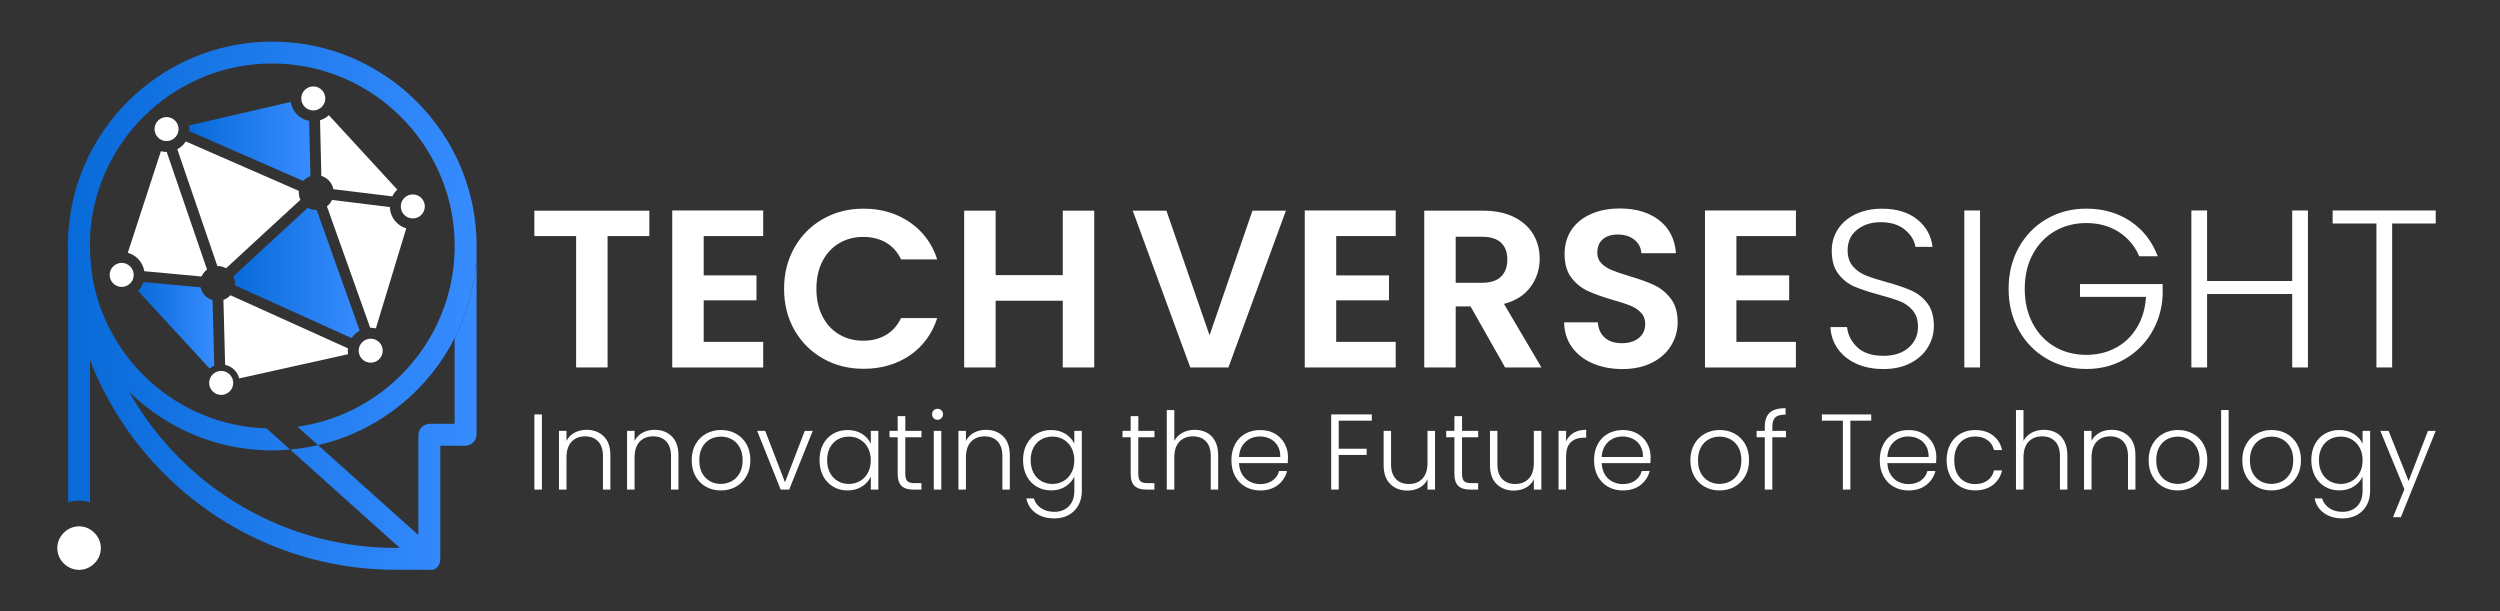 <?xml version="1.0" encoding="utf-8"?>
<!-- Generator: Adobe Illustrator 26.2.1, SVG Export Plug-In . SVG Version: 6.00 Build 0)  -->
<svg version="1.1" id="Layer_1" xmlns="http://www.w3.org/2000/svg" xmlns:xlink="http://www.w3.org/1999/xlink" x="0px" y="0px"
	 viewBox="0 0 794.88 194.4" style="enable-background:new 0 0 794.88 194.4;" xml:space="preserve">
<rect x="0" y="0" width="794.88" height="194.4" fill="#333333" stroke="none"/>
<style type="text/css">
	.st0{fill:url(#SVGID_1_);}
	.st1{fill:#FFFFFF;}
	.st2{fill:url(#SVGID_00000127728808664008395480000009356064507570988712_);}
	.st3{fill:url(#SVGID_00000070096848748567541130000009854468617189783465_);}
	.st4{fill:url(#SVGID_00000089553441688611649770000002332915013045380005_);}
	.st5{fill:url(#SVGID_00000001635352121824855500000005183676697531859357_);}
	.st6{enable-background:new    ;}
</style>
<g>
	<g>
		
			<linearGradient id="SVGID_1_" gradientUnits="userSpaceOnUse" x1="21.64" y1="66.92" x2="151.53" y2="66.92" gradientTransform="matrix(1 0 0 -1 0 196)">
			<stop  offset="0" style="stop-color:#086AD8"/>
			<stop  offset="1" style="stop-color:#378CFF"/>
		</linearGradient>
		<path class="st0" d="M151.51,79.34c-0.17,10.08-2.65,19.61-6.94,28.08c-0.01,0.02-0.01,0.04-0.02,0.06v27.12
			c0,0.08-0.07,0.15-0.15,0.15h-7.74c-2.01,0-3.64,1.63-3.64,3.64v31.4c0,0.13-0.15,0.2-0.25,0.11l-31.59-28.33
			c-0.05-0.01-0.08-0.02-0.13-0.03c-2.76,0.63-5.59,1.09-8.48,1.36c-0.13,0.01-0.18,0.17-0.09,0.25l34.63,31.05h-1.31
			c-53.54,0-97.12-43.52-97.2-97.05c0-0.08-0.07-0.15-0.15-0.15h-6.66c-0.08,0-0.15,0.07-0.15,0.15
			c0.08,57.36,46.78,104.01,104.16,104.01h7.99l0,0h4.01c0.12,0,0.62-0.29,0.91-0.52c0.87-0.7,1.29-1.83,1.29-2.95v-35.82
			c0-0.08,0.07-0.15,0.15-0.15h7.74c2.01,0,3.64-1.63,3.64-3.64V79.34H151.51z"/>
		<path class="st1" d="M25.14,167.35c-1.78,0-3.38,0.69-4.61,1.8c-1.41,1.27-2.31,3.08-2.31,5.12s0.9,3.85,2.31,5.12
			c1.23,1.1,2.83,1.8,4.61,1.8s3.38-0.69,4.61-1.79c1.41-1.27,2.31-3.08,2.31-5.12s-0.9-3.85-2.31-5.12
			C28.52,168.04,26.92,167.35,25.14,167.35z"/>
		
			<linearGradient id="SVGID_00000052104706351487631540000012290408636467191937_" gradientUnits="userSpaceOnUse" x1="21.57" y1="109.535" x2="151.54" y2="109.535" gradientTransform="matrix(1 0 0 -1 0 196)">
			<stop  offset="0" style="stop-color:#086AD8"/>
			<stop  offset="1" style="stop-color:#378CFF"/>
		</linearGradient>
		<path style="fill:url(#SVGID_00000052104706351487631540000012290408636467191937_);" d="M86.56,13.23
			c-35.83,0-64.99,29.15-64.99,64.99c0,1.15,0.03,2.3,0.09,3.43v78.05c1.1-0.33,2.27-0.51,3.48-0.51s2.38,0.18,3.48,0.51v-52.1
			c10.75,21.1,32.67,35.6,57.93,35.6c1.92,0,3.82-0.1,5.7-0.26l-7.52-6.74c-28.42-0.88-51.75-22.29-55.62-49.88
			c-0.37-2.65-0.58-5.35-0.58-8.1c0-0.59,0.03-1.17,0.04-1.75c0.01-0.44,0.05-0.88,0.07-1.33c0.12-2.36,0.38-4.68,0.78-6.96
			c4.89-27.91,29.77-49.03,59.3-47.95c30.19,1.11,54.7,25.61,55.81,55.8c1.12,30.24-21.04,55.61-49.94,59.64l6.54,5.86
			c18.99-4.37,34.83-17.09,43.43-34.07c4.29-8.48,6.78-18.02,6.95-28.11c0.01-0.38,0.03-0.75,0.03-1.13
			C151.54,42.38,122.39,13.23,86.56,13.23z"/>
		<g>
			<path class="st1" d="M95.04,60.7c-0.01,0.1-0.02,0.2-0.03,0.3c-0.04,0.86,0.13,1.73,0.49,2.53L83.69,74.4L71.88,85.29
				c-0.86-0.48-1.81-0.71-2.77-0.7L56.37,47.45c0.54-0.29,1.05-0.64,1.51-1.06c0.46-0.43,0.85-0.9,1.19-1.42L95.04,60.7z"/>
			
				<linearGradient id="SVGID_00000067949010682514193760000014480027526507512209_" gradientUnits="userSpaceOnUse" x1="43.89" y1="92.575" x2="68.12" y2="92.575" gradientTransform="matrix(1 0 0 -1 0 196)">
				<stop  offset="0" style="stop-color:#086AD8"/>
				<stop  offset="1" style="stop-color:#378CFF"/>
			</linearGradient>
			<path style="fill:url(#SVGID_00000067949010682514193760000014480027526507512209_);" d="M45.6,89.69l18.17,1.67
				c0.21,0.93,0.66,1.8,1.32,2.52c0.7,0.76,1.56,1.27,2.49,1.55l0.38,14.54l0.16,6.31c-0.53,0.21-1.03,0.51-1.5,0.88L43.89,92.48
				C44.67,91.68,45.26,90.74,45.6,89.69z"/>
			<path class="st1" d="M52.65,48.3c0.12,0,0.24,0,0.35,0l12.83,37.4c-0.14,0.11-0.28,0.22-0.41,0.34
				c-0.58,0.53-1.03,1.17-1.33,1.87l-18.21-1.68c-0.22-1.4-0.85-2.71-1.83-3.77c-0.94-1.02-2.12-1.73-3.42-2.08l10.53-32.31
				C51.64,48.2,52.14,48.28,52.65,48.3z"/>
			
				<linearGradient id="SVGID_00000132804521907753845240000012942003708019869837_" gradientUnits="userSpaceOnUse" x1="74.22" y1="109.215" x2="114.36" y2="109.215" gradientTransform="matrix(1 0 0 -1 0 196)">
				<stop  offset="0" style="stop-color:#086AD8"/>
				<stop  offset="1" style="stop-color:#378CFF"/>
			</linearGradient>
			<path style="fill:url(#SVGID_00000132804521907753845240000012942003708019869837_);" d="M74.68,90.72
				c0.1-0.98-0.05-1.97-0.46-2.89l23.63-21.76c0.88,0.49,1.86,0.72,2.84,0.7l13.67,38.37c-0.51,0.28-0.99,0.62-1.43,1.02
				c-0.44,0.4-0.81,0.86-1.13,1.34L74.68,90.72z"/>
			
				<linearGradient id="SVGID_00000006696693327013368110000014161951393492944046_" gradientUnits="userSpaceOnUse" x1="60.12" y1="151.025" x2="98.7" y2="151.025" gradientTransform="matrix(1 0 0 -1 0 196)">
				<stop  offset="0" style="stop-color:#086AD8"/>
				<stop  offset="1" style="stop-color:#378CFF"/>
			</linearGradient>
			<path style="fill:url(#SVGID_00000006696693327013368110000014161951393492944046_);" d="M94.26,36.22
				c1.08,1.17,2.49,1.94,4.03,2.22l0.01,0.63L98.7,56c-0.69,0.24-1.34,0.62-1.91,1.15c-0.13,0.12-0.26,0.25-0.38,0.38l-12.33-5.39
				l-23.9-10.45c0.01-0.12,0.03-0.23,0.03-0.35c0.02-0.49-0.01-0.98-0.09-1.46l32.28-7.46C92.64,33.82,93.27,35.14,94.26,36.22z"/>
			<path class="st1" d="M126.32,60.29c-0.68,0.62-1.21,1.35-1.6,2.15l-18.73-2.29c-0.19-0.97-0.64-1.9-1.35-2.68
				c-0.7-0.76-1.55-1.27-2.47-1.54l-0.41-17.45l-0.01-0.24c1.03-0.31,1.98-0.85,2.8-1.6l0.01-0.01L126.32,60.29
				C126.33,60.28,126.32,60.28,126.32,60.29z"/>
			<path class="st1" d="M118.16,104.23c-0.15-0.01-0.3,0-0.45,0L103.94,65.6c0.12-0.1,0.24-0.19,0.36-0.3
				c0.54-0.5,0.96-1.09,1.26-1.72l18.41,2.25c0.05,1.76,0.71,3.43,1.91,4.73c0.9,0.98,2.04,1.67,3.29,2.04l-9.66,31.81
				C119.08,104.31,118.63,104.25,118.16,104.23z"/>
			<path class="st1" d="M74.67,117.76c-0.85-0.93-1.94-1.51-3.09-1.76l-0.54-20.65c0.68-0.24,1.33-0.62,1.89-1.14
				c0.12-0.11,0.22-0.22,0.33-0.34l37.37,16.89c-0.01,0.15-0.03,0.29-0.04,0.44c-0.02,0.48,0.01,0.96,0.08,1.42l-34.62,7.7
				C75.81,119.37,75.35,118.5,74.67,117.76z"/>
			<path class="st1" d="M41.5,84.82c0.71,0.78,1.05,1.77,1.01,2.74c-0.04,0.98-0.45,1.94-1.23,2.65c-1.55,1.43-3.97,1.33-5.4-0.22
				c-0.71-0.78-1.05-1.77-1.01-2.74c0.04-0.98,0.45-1.94,1.23-2.65C37.66,83.17,40.07,83.26,41.5,84.82z"/>
			<path class="st1" d="M56.77,41.19c-0.04,0.98-0.45,1.94-1.23,2.65c-1.55,1.43-3.97,1.33-5.39-0.22
				c-0.71-0.78-1.05-1.77-1.01-2.74c0.04-0.98,0.45-1.94,1.23-2.65c1.55-1.43,3.97-1.33,5.39,0.22
				C56.47,39.22,56.81,40.21,56.77,41.19z"/>
			<path class="st1" d="M102.2,34.1c-1.55,1.43-3.97,1.33-5.4-0.22c-0.71-0.78-1.05-1.77-1.01-2.74c0.04-0.98,0.45-1.94,1.23-2.65
				c1.55-1.43,3.97-1.33,5.4,0.22c0.71,0.78,1.05,1.77,1.01,2.74C103.39,32.42,102.97,33.38,102.2,34.1z"/>
			<path class="st1" d="M128.44,68.22c-0.71-0.78-1.05-1.77-1.01-2.74c0.04-0.98,0.45-1.94,1.23-2.65c1.55-1.43,3.97-1.33,5.4,0.22
				c0.71,0.78,1.05,1.77,1.01,2.74c-0.04,0.98-0.45,1.94-1.23,2.65C132.29,69.88,129.87,69.78,128.44,68.22z"/>
			<path class="st1" d="M114.05,111.35c0.04-0.98,0.45-1.94,1.23-2.65c1.55-1.43,3.97-1.33,5.39,0.22c0.71,0.78,1.05,1.77,1.01,2.74
				c-0.04,0.98-0.45,1.94-1.23,2.65c-1.55,1.43-3.97,1.33-5.39-0.22C114.34,113.31,114.01,112.32,114.05,111.35z"/>
			<path class="st1" d="M67.74,118.94c1.55-1.43,3.97-1.33,5.4,0.22c0.71,0.78,1.05,1.77,1.01,2.74c-0.04,0.98-0.45,1.94-1.23,2.65
				c-1.55,1.43-3.97,1.33-5.4-0.22c-0.71-0.78-1.05-1.77-1.01-2.74C66.56,120.62,66.97,119.66,67.74,118.94z"/>
		</g>
	</g>
	<g class="st6">
		<path class="st1" d="M206.46,66.99v8.07h-13.28v41.77h-10V75.06H169.9v-8.07H206.46z"/>
		<path class="st1" d="M223.74,75.06v12.5h16.78v7.93h-16.78v13.21h18.92v8.14h-28.92V66.92h28.92v8.14H223.74z"/>
		<path class="st1" d="M252.62,78.67c2.21-3.88,5.24-6.9,9.07-9.07c3.83-2.17,8.13-3.25,12.89-3.25c5.57,0,10.45,1.43,14.64,4.28
			c4.19,2.86,7.12,6.81,8.78,11.85h-11.5c-1.14-2.38-2.75-4.17-4.82-5.36c-2.07-1.19-4.46-1.79-7.18-1.79
			c-2.9,0-5.49,0.68-7.75,2.04c-2.26,1.36-4.02,3.27-5.28,5.75c-1.26,2.48-1.89,5.38-1.89,8.71c0,3.29,0.63,6.18,1.89,8.68
			c1.26,2.5,3.02,4.43,5.28,5.78c2.26,1.36,4.84,2.04,7.75,2.04c2.71,0,5.11-0.61,7.18-1.82c2.07-1.21,3.68-3.01,4.82-5.39H298
			c-1.67,5.09-4.58,9.06-8.75,11.89c-4.17,2.83-9.06,4.25-14.67,4.25c-4.76,0-9.06-1.08-12.89-3.25c-3.83-2.17-6.86-5.18-9.07-9.03
			c-2.21-3.86-3.32-8.24-3.32-13.14C249.3,86.94,250.41,82.55,252.62,78.67z"/>
		<path class="st1" d="M347.91,66.99v49.84h-10V95.62h-21.35v21.21h-10V66.99h10v20.49h21.35V66.99H347.91z"/>
	</g>
	<g class="st6">
		<path class="st1" d="M408.86,66.99l-18.28,49.84h-12.14l-18.28-49.84h10.71l13.71,39.63l13.64-39.63H408.86z"/>
		<path class="st1" d="M424.85,75.06v12.5h16.78v7.93h-16.78v13.21h18.92v8.14h-28.92V66.92h28.92v8.14H424.85z"/>
		<path class="st1" d="M478.55,116.83l-11-19.42h-4.71v19.42h-10V66.99h18.71c3.86,0,7.14,0.68,9.85,2.03
			c2.71,1.36,4.75,3.19,6.11,5.5c1.36,2.31,2.04,4.89,2.04,7.75c0,3.28-0.95,6.25-2.86,8.89c-1.9,2.64-4.74,4.46-8.5,5.46
			l11.92,20.21H478.55z M462.84,89.91h8.35c2.71,0,4.74-0.65,6.07-1.96c1.33-1.31,2-3.13,2-5.46c0-2.29-0.67-4.06-2-5.32
			c-1.33-1.26-3.36-1.89-6.07-1.89h-8.35V89.91z"/>
		<path class="st1" d="M506.43,115.55c-2.79-1.19-4.99-2.9-6.61-5.14s-2.45-4.88-2.5-7.93h10.71c0.14,2.05,0.87,3.67,2.18,4.85
			c1.31,1.19,3.11,1.79,5.39,1.79c2.33,0,4.17-0.56,5.5-1.68c1.33-1.12,2-2.58,2-4.39c0-1.47-0.45-2.69-1.36-3.64
			c-0.9-0.95-2.04-1.7-3.39-2.25c-1.36-0.55-3.23-1.15-5.61-1.82c-3.24-0.95-5.87-1.89-7.89-2.82c-2.02-0.93-3.76-2.33-5.21-4.21
			c-1.45-1.88-2.18-4.39-2.18-7.53c0-2.95,0.74-5.52,2.21-7.71c1.47-2.19,3.55-3.87,6.21-5.03c2.67-1.17,5.71-1.75,9.14-1.75
			c5.14,0,9.32,1.25,12.53,3.75s4.99,5.99,5.32,10.46h-11c-0.1-1.71-0.82-3.13-2.18-4.25c-1.36-1.12-3.15-1.68-5.39-1.68
			c-1.95,0-3.51,0.5-4.68,1.5c-1.17,1-1.75,2.45-1.75,4.36c0,1.33,0.44,2.44,1.32,3.32c0.88,0.88,1.97,1.6,3.28,2.14
			c1.31,0.55,3.15,1.18,5.53,1.89c3.24,0.95,5.88,1.9,7.93,2.86c2.05,0.95,3.81,2.38,5.28,4.28c1.47,1.9,2.21,4.4,2.21,7.5
			c0,2.67-0.69,5.14-2.07,7.43c-1.38,2.28-3.4,4.11-6.07,5.46c-2.67,1.36-5.83,2.04-9.5,2.04
			C512.34,117.33,509.21,116.74,506.43,115.55z"/>
		<path class="st1" d="M552.09,75.06v12.5h16.78v7.93h-16.78v13.21h18.92v8.14H542.1V66.92h28.92v8.14H552.09z"/>
	</g>
	<g class="st6">
		<path class="st1" d="M590.18,115.62c-2.5-1.14-4.46-2.74-5.89-4.78c-1.43-2.05-2.19-4.33-2.29-6.85h5.28
			c0.24,2.43,1.31,4.56,3.21,6.39c1.9,1.83,4.69,2.75,8.35,2.75c3.38,0,6.06-0.87,8.03-2.61c1.97-1.74,2.96-3.94,2.96-6.6
			c0-2.14-0.55-3.87-1.64-5.18c-1.1-1.31-2.45-2.29-4.07-2.93c-1.62-0.64-3.86-1.34-6.71-2.11c-3.33-0.9-5.97-1.79-7.93-2.64
			c-1.95-0.86-3.62-2.19-5-4c-1.38-1.81-2.07-4.26-2.07-7.35c0-2.57,0.67-4.87,2-6.89c1.33-2.02,3.21-3.61,5.64-4.75
			s5.21-1.71,8.35-1.71c4.62,0,8.34,1.13,11.17,3.39s4.46,5.18,4.89,8.75h-5.43c-0.33-2.05-1.45-3.87-3.36-5.46
			c-1.91-1.59-4.48-2.39-7.71-2.39c-3,0-5.5,0.8-7.5,2.39c-2,1.6-3,3.77-3,6.53c0,2.1,0.55,3.78,1.64,5.07s2.46,2.26,4.11,2.93
			c1.64,0.67,3.87,1.38,6.68,2.14c3.24,0.9,5.86,1.8,7.85,2.68s3.69,2.23,5.07,4.03c1.38,1.81,2.07,4.24,2.07,7.28
			c0,2.33-0.62,4.55-1.86,6.64c-1.24,2.1-3.07,3.79-5.5,5.07s-5.33,1.93-8.71,1.93C595.58,117.33,592.68,116.76,590.18,115.62z"/>
		<path class="st1" d="M629.56,66.92v49.91h-5V66.92H629.56z"/>
		<path class="st1" d="M680.19,81.49c-1.43-3.28-3.61-5.87-6.53-7.75c-2.93-1.88-6.37-2.82-10.32-2.82c-3.71,0-7.04,0.86-10,2.57
			c-2.95,1.71-5.28,4.15-7,7.32c-1.71,3.17-2.57,6.84-2.57,11.03c0,4.19,0.86,7.88,2.57,11.07c1.71,3.19,4.05,5.64,7,7.35
			c2.95,1.71,6.28,2.57,10,2.57c3.47,0,6.61-0.75,9.39-2.25c2.79-1.5,5.02-3.64,6.71-6.43c1.69-2.79,2.65-6.03,2.89-9.75h-20.99
			v-4.07h26.28v3.64c-0.24,4.38-1.43,8.34-3.57,11.89c-2.14,3.55-5.01,6.34-8.6,8.39c-3.59,2.05-7.63,3.07-12.1,3.07
			c-4.62,0-8.81-1.08-12.57-3.25c-3.76-2.17-6.72-5.19-8.89-9.07c-2.17-3.88-3.25-8.27-3.25-13.17c0-4.9,1.08-9.29,3.25-13.17
			c2.17-3.88,5.13-6.9,8.89-9.07c3.76-2.17,7.95-3.25,12.57-3.25c5.33,0,10,1.33,14,4c4,2.67,6.9,6.38,8.71,11.14H680.19z"/>
		<path class="st1" d="M733.81,66.92v49.91h-5V93.48h-27.06v23.35h-5V66.92h5v22.42h27.06V66.92H733.81z"/>
		<path class="st1" d="M774.44,66.92v4.14h-13.85v45.77h-5V71.06h-13.92v-4.14H774.44z"/>
	</g>
	<g class="st6">
		<path class="st1" d="M172.3,131.77v23.9h-2.39v-23.9H172.3z"/>
		<path class="st1" d="M191.95,138.73c1.41,1.38,2.12,3.38,2.12,6v10.94h-2.36V145c0-2.03-0.51-3.58-1.52-4.65
			c-1.01-1.07-2.4-1.61-4.15-1.61c-1.8,0-3.24,0.57-4.31,1.71c-1.07,1.14-1.61,2.82-1.61,5.03v10.19h-2.39V137h2.39v3.18
			c0.59-1.14,1.45-2.01,2.56-2.61c1.12-0.6,2.38-0.91,3.79-0.91C188.72,136.66,190.54,137.35,191.95,138.73z"/>
		<path class="st1" d="M213.59,138.73c1.41,1.38,2.12,3.38,2.12,6v10.94h-2.36V145c0-2.03-0.51-3.58-1.52-4.65
			c-1.01-1.07-2.4-1.61-4.15-1.61c-1.8,0-3.24,0.57-4.31,1.71c-1.07,1.14-1.61,2.82-1.61,5.03v10.19h-2.39V137h2.39v3.18
			c0.59-1.14,1.45-2.01,2.56-2.61c1.12-0.6,2.38-0.91,3.79-0.91C210.36,136.66,212.18,137.35,213.59,138.73z"/>
		<path class="st1" d="M224.45,154.76c-1.4-0.79-2.51-1.9-3.32-3.35s-1.21-3.14-1.21-5.08c0-1.94,0.41-3.63,1.23-5.08
			c0.82-1.45,1.94-2.56,3.35-3.35c1.41-0.79,3-1.18,4.75-1.18c1.75,0,3.34,0.39,4.77,1.18c1.42,0.79,2.54,1.9,3.35,3.35
			c0.81,1.45,1.21,3.14,1.21,5.08c0,1.91-0.41,3.6-1.23,5.06c-0.82,1.46-1.95,2.58-3.38,3.37c-1.44,0.79-3.03,1.18-4.79,1.18
			S225.85,155.54,224.45,154.76z M232.6,153.02c1.05-0.56,1.9-1.4,2.55-2.53c0.65-1.13,0.97-2.51,0.97-4.15
			c0-1.64-0.32-3.03-0.96-4.15c-0.64-1.13-1.48-1.97-2.53-2.53c-1.05-0.56-2.19-0.84-3.42-0.84c-1.23,0-2.37,0.28-3.42,0.84
			c-1.05,0.56-1.89,1.4-2.51,2.53c-0.63,1.13-0.94,2.51-0.94,4.15c0,1.64,0.31,3.03,0.94,4.15c0.63,1.13,1.46,1.97,2.5,2.53
			c1.04,0.56,2.17,0.84,3.4,0.84S231.55,153.57,232.6,153.02z"/>
		<path class="st1" d="M249.59,153.34l6.29-16.34h2.53l-7.49,18.67h-2.7L240.74,137h2.56L249.59,153.34z"/>
		<path class="st1" d="M261.71,141.26c0.76-1.45,1.82-2.56,3.18-3.35c1.36-0.79,2.89-1.18,4.6-1.18c1.78,0,3.31,0.41,4.6,1.23
			c1.29,0.82,2.22,1.87,2.79,3.15V137h2.39v18.67h-2.39v-4.14c-0.59,1.28-1.53,2.33-2.82,3.16c-1.29,0.83-2.82,1.25-4.6,1.25
			c-1.69,0-3.21-0.4-4.56-1.2c-1.36-0.8-2.42-1.93-3.18-3.38c-0.76-1.46-1.15-3.15-1.15-5.06S260.94,142.7,261.71,141.26z
			 M275.95,142.37c-0.62-1.14-1.45-2.02-2.51-2.63c-1.06-0.62-2.23-0.92-3.5-0.92c-1.32,0-2.51,0.3-3.56,0.89
			c-1.05,0.59-1.88,1.45-2.48,2.58c-0.6,1.13-0.91,2.47-0.91,4.02c0,1.53,0.3,2.87,0.91,4.02c0.6,1.15,1.43,2.03,2.48,2.63
			c1.05,0.6,2.23,0.91,3.56,0.91c1.28,0,2.44-0.31,3.5-0.92c1.06-0.62,1.9-1.49,2.51-2.63c0.62-1.14,0.92-2.46,0.92-3.97
			C276.87,144.83,276.56,143.51,275.95,142.37z"/>
		<path class="st1" d="M287.84,139.02v11.59c0,1.14,0.22,1.93,0.65,2.36c0.43,0.43,1.2,0.65,2.29,0.65h2.19v2.05h-2.56
			c-1.69,0-2.94-0.39-3.76-1.18c-0.82-0.79-1.23-2.08-1.23-3.88v-11.59h-2.6V137h2.6v-4.68h2.43V137h5.13v2.02H287.84z"/>
		<path class="st1" d="M296.87,132.97c-0.34-0.34-0.51-0.76-0.51-1.26c0-0.5,0.17-0.92,0.51-1.25c0.34-0.33,0.75-0.49,1.23-0.49
			c0.48,0,0.89,0.17,1.23,0.49c0.34,0.33,0.51,0.75,0.51,1.25c0,0.5-0.17,0.92-0.51,1.26c-0.34,0.34-0.75,0.51-1.23,0.51
			C297.62,133.48,297.21,133.31,296.87,132.97z M299.29,137v18.67h-2.39V137H299.29z"/>
		<path class="st1" d="M318.95,138.73c1.41,1.38,2.12,3.38,2.12,6v10.94h-2.36V145c0-2.03-0.51-3.58-1.52-4.65
			c-1.01-1.07-2.4-1.61-4.15-1.61c-1.8,0-3.24,0.57-4.31,1.71c-1.07,1.14-1.61,2.82-1.61,5.03v10.19h-2.39V137h2.39v3.18
			c0.59-1.14,1.45-2.01,2.56-2.61c1.12-0.6,2.38-0.91,3.79-0.91C315.71,136.66,317.54,137.35,318.95,138.73z"/>
		<path class="st1" d="M338.78,137.96c1.3,0.82,2.23,1.86,2.8,3.11V137h2.39v19.14c0,1.71-0.37,3.22-1.11,4.55
			c-0.74,1.32-1.77,2.34-3.09,3.06c-1.32,0.72-2.83,1.08-4.51,1.08c-2.39,0-4.38-0.57-5.96-1.71c-1.58-1.14-2.57-2.69-2.96-4.65
			h2.36c0.41,1.3,1.19,2.34,2.34,3.11c1.15,0.78,2.56,1.16,4.22,1.16c1.21,0,2.29-0.26,3.25-0.77c0.96-0.51,1.71-1.27,2.26-2.27
			c0.55-1,0.82-2.19,0.82-3.56v-4.62c-0.59,1.28-1.53,2.33-2.82,3.16c-1.29,0.83-2.81,1.25-4.56,1.25c-1.71,0-3.24-0.4-4.6-1.2
			c-1.36-0.8-2.42-1.93-3.18-3.38c-0.76-1.46-1.15-3.15-1.15-5.06s0.38-3.59,1.15-5.04c0.76-1.45,1.82-2.56,3.18-3.35
			c1.36-0.79,2.89-1.18,4.6-1.18C335.95,136.73,337.48,137.14,338.78,137.96z M340.66,142.37c-0.62-1.14-1.45-2.02-2.51-2.63
			c-1.06-0.62-2.23-0.92-3.5-0.92c-1.32,0-2.51,0.3-3.56,0.89c-1.05,0.59-1.88,1.45-2.48,2.58c-0.6,1.13-0.91,2.47-0.91,4.02
			c0,1.53,0.3,2.87,0.91,4.02c0.6,1.15,1.43,2.03,2.48,2.63c1.05,0.6,2.23,0.91,3.56,0.91c1.28,0,2.44-0.31,3.5-0.92
			s1.9-1.49,2.51-2.63c0.62-1.14,0.92-2.46,0.92-3.97C341.58,144.83,341.27,143.51,340.66,142.37z"/>
		<path class="st1" d="M361.92,139.02v11.59c0,1.14,0.22,1.93,0.65,2.36c0.43,0.43,1.2,0.65,2.29,0.65h2.19v2.05h-2.56
			c-1.69,0-2.94-0.39-3.76-1.18c-0.82-0.79-1.23-2.08-1.23-3.88v-11.59h-2.6V137h2.6v-4.68h2.43V137h5.13v2.02H361.92z"/>
		<path class="st1" d="M383.68,137.55c1.13,0.59,2.02,1.5,2.67,2.72c0.65,1.22,0.97,2.71,0.97,4.46v10.94h-2.36V145
			c0-2.03-0.51-3.58-1.52-4.65c-1.01-1.07-2.4-1.61-4.15-1.61c-1.8,0-3.24,0.57-4.31,1.71c-1.07,1.14-1.61,2.82-1.61,5.03v10.19
			h-2.39v-25.3h2.39v9.81c0.59-1.12,1.46-1.98,2.62-2.6c1.15-0.62,2.44-0.92,3.88-0.92C381.28,136.66,382.55,136.95,383.68,137.55z"
			/>
		<path class="st1" d="M409.44,147.26h-15.49c0.07,1.41,0.41,2.62,1.03,3.62s1.42,1.76,2.43,2.27c1,0.51,2.1,0.77,3.28,0.77
			c1.55,0,2.85-0.38,3.91-1.13c1.06-0.75,1.76-1.77,2.1-3.04h2.53c-0.46,1.82-1.43,3.31-2.92,4.46c-1.49,1.15-3.37,1.73-5.62,1.73
			c-1.76,0-3.33-0.39-4.72-1.18c-1.39-0.79-2.48-1.9-3.26-3.35c-0.79-1.45-1.18-3.14-1.18-5.08c0-1.94,0.39-3.63,1.16-5.09
			c0.78-1.46,1.86-2.57,3.25-3.35c1.39-0.78,2.97-1.16,4.75-1.16c1.78,0,3.33,0.39,4.67,1.16c1.33,0.78,2.36,1.82,3.08,3.13
			c0.72,1.31,1.08,2.76,1.08,4.36C409.51,146.2,409.48,146.82,409.44,147.26z M406.24,141.75c-0.58-0.98-1.37-1.72-2.38-2.22
			c-1-0.5-2.1-0.75-3.28-0.75c-1.78,0-3.29,0.57-4.55,1.71c-1.25,1.14-1.95,2.75-2.09,4.82h13.13
			C407.1,143.92,406.82,142.73,406.24,141.75z"/>
		<path class="st1" d="M436.17,131.77v1.98h-10.53v8.92h8.89v1.98h-8.89v11.01h-2.39v-23.9H436.17z"/>
		<path class="st1" d="M456.27,137v18.67h-2.39v-3.28c-0.55,1.16-1.39,2.05-2.53,2.67c-1.14,0.62-2.42,0.92-3.83,0.92
			c-2.23,0-4.06-0.69-5.47-2.07c-1.41-1.38-2.12-3.38-2.12-6V137h2.36v10.63c0,2.03,0.51,3.58,1.52,4.65
			c1.01,1.07,2.4,1.61,4.15,1.61c1.8,0,3.24-0.57,4.31-1.71c1.07-1.14,1.61-2.82,1.61-5.03V137H456.27z"/>
		<path class="st1" d="M464.85,139.02v11.59c0,1.14,0.22,1.93,0.65,2.36c0.43,0.43,1.2,0.65,2.29,0.65h2.19v2.05h-2.56
			c-1.69,0-2.94-0.39-3.76-1.18c-0.82-0.79-1.23-2.08-1.23-3.88v-11.59h-2.6V137h2.6v-4.68h2.43V137h5.13v2.02H464.85z"/>
		<path class="st1" d="M490.08,137v18.67h-2.39v-3.28c-0.55,1.16-1.39,2.05-2.53,2.67c-1.14,0.62-2.42,0.92-3.83,0.92
			c-2.23,0-4.06-0.69-5.47-2.07c-1.41-1.38-2.12-3.38-2.12-6V137h2.36v10.63c0,2.03,0.51,3.58,1.52,4.65
			c1.01,1.07,2.4,1.61,4.15,1.61c1.8,0,3.24-0.57,4.31-1.71c1.07-1.14,1.61-2.82,1.61-5.03V137H490.08z"/>
		<path class="st1" d="M500.35,137.61c1.08-0.64,2.41-0.96,3.98-0.96v2.5h-0.65c-1.73,0-3.12,0.47-4.17,1.4
			c-1.05,0.93-1.57,2.5-1.57,4.68v10.43h-2.39V137h2.39v3.32C498.47,139.15,499.27,138.25,500.35,137.61z"/>
		<path class="st1" d="M524.75,147.26h-15.49c0.07,1.41,0.41,2.62,1.02,3.62s1.42,1.76,2.43,2.27c1,0.51,2.1,0.77,3.28,0.77
			c1.55,0,2.85-0.38,3.91-1.13c1.06-0.75,1.76-1.77,2.1-3.04h2.53c-0.46,1.82-1.43,3.31-2.92,4.46c-1.49,1.15-3.37,1.73-5.62,1.73
			c-1.76,0-3.33-0.39-4.72-1.18c-1.39-0.79-2.48-1.9-3.26-3.35c-0.79-1.45-1.18-3.14-1.18-5.08c0-1.94,0.39-3.63,1.16-5.09
			c0.78-1.46,1.86-2.57,3.25-3.35c1.39-0.78,2.98-1.16,4.75-1.16c1.78,0,3.33,0.39,4.67,1.16c1.33,0.78,2.36,1.82,3.08,3.13
			c0.72,1.31,1.08,2.76,1.08,4.36C524.81,146.2,524.79,146.82,524.75,147.26z M521.55,141.75c-0.58-0.98-1.37-1.72-2.38-2.22
			c-1-0.5-2.1-0.75-3.28-0.75c-1.78,0-3.29,0.57-4.55,1.71c-1.25,1.14-1.95,2.75-2.08,4.82h13.13
			C522.41,143.92,522.13,142.73,521.55,141.75z"/>
		<path class="st1" d="M541.99,154.76c-1.4-0.79-2.51-1.9-3.32-3.35c-0.81-1.45-1.21-3.14-1.21-5.08c0-1.94,0.41-3.63,1.23-5.08
			c0.82-1.45,1.94-2.56,3.35-3.35c1.41-0.79,3-1.18,4.75-1.18c1.75,0,3.34,0.39,4.77,1.18c1.42,0.79,2.54,1.9,3.35,3.35
			c0.81,1.45,1.21,3.14,1.21,5.08c0,1.91-0.41,3.6-1.23,5.06c-0.82,1.46-1.95,2.58-3.38,3.37c-1.44,0.79-3.03,1.18-4.79,1.18
			C544.97,155.94,543.39,155.54,541.99,154.76z M550.15,153.02c1.05-0.56,1.9-1.4,2.55-2.53c0.65-1.13,0.97-2.51,0.97-4.15
			c0-1.64-0.32-3.03-0.96-4.15c-0.64-1.13-1.48-1.97-2.53-2.53c-1.05-0.56-2.19-0.84-3.42-0.84c-1.23,0-2.37,0.28-3.42,0.84
			c-1.05,0.56-1.89,1.4-2.51,2.53c-0.63,1.13-0.94,2.51-0.94,4.15c0,1.64,0.31,3.03,0.94,4.15c0.63,1.13,1.46,1.97,2.5,2.53
			c1.04,0.56,2.17,0.84,3.4,0.84C547.96,153.85,549.1,153.57,550.15,153.02z"/>
		<path class="st1" d="M567.85,139.02h-4.34v16.65h-2.39v-16.65h-2.6V137h2.6v-1.3c0-2.03,0.52-3.52,1.56-4.48
			c1.04-0.96,2.72-1.44,5.04-1.44v2.05c-1.55,0-2.64,0.3-3.26,0.89c-0.63,0.59-0.94,1.59-0.94,2.97v1.3h4.34V139.02z"/>
		<path class="st1" d="M594.96,131.77v1.98h-6.63v21.91h-2.39v-21.91h-6.67v-1.98H594.96z"/>
		<path class="st1" d="M615.58,147.26h-15.49c0.07,1.41,0.41,2.62,1.03,3.62s1.42,1.76,2.43,2.27c1,0.51,2.1,0.77,3.28,0.77
			c1.55,0,2.85-0.38,3.91-1.13c1.06-0.75,1.76-1.77,2.1-3.04h2.53c-0.46,1.82-1.43,3.31-2.92,4.46c-1.49,1.15-3.37,1.73-5.62,1.73
			c-1.76,0-3.33-0.39-4.72-1.18c-1.39-0.79-2.48-1.9-3.26-3.35c-0.79-1.45-1.18-3.14-1.18-5.08c0-1.94,0.39-3.63,1.16-5.09
			c0.77-1.46,1.86-2.57,3.25-3.35c1.39-0.78,2.97-1.16,4.75-1.16s3.33,0.39,4.67,1.16c1.33,0.78,2.36,1.82,3.08,3.13
			s1.08,2.76,1.08,4.36C615.65,146.2,615.62,146.82,615.58,147.26z M612.38,141.75c-0.58-0.98-1.37-1.72-2.38-2.22
			c-1-0.5-2.1-0.75-3.28-0.75c-1.78,0-3.29,0.57-4.55,1.71c-1.25,1.14-1.95,2.75-2.09,4.82h13.13
			C613.24,143.92,612.96,142.73,612.38,141.75z"/>
		<path class="st1" d="M620.09,141.26c0.77-1.45,1.85-2.56,3.21-3.35c1.37-0.79,2.93-1.18,4.68-1.18c2.3,0,4.2,0.57,5.69,1.71
			c1.49,1.14,2.46,2.69,2.89,4.65H634c-0.32-1.34-1.01-2.4-2.07-3.16c-1.06-0.76-2.38-1.15-3.95-1.15c-1.25,0-2.38,0.29-3.38,0.86
			c-1,0.57-1.8,1.42-2.38,2.55c-0.58,1.13-0.87,2.51-0.87,4.15c0,1.64,0.29,3.03,0.87,4.17c0.58,1.14,1.37,1.99,2.38,2.56
			c1,0.57,2.13,0.85,3.38,0.85c1.57,0,2.89-0.38,3.95-1.15c1.06-0.76,1.75-1.83,2.07-3.2h2.56c-0.43,1.91-1.4,3.45-2.91,4.62
			c-1.5,1.16-3.4,1.74-5.67,1.74c-1.75,0-3.32-0.39-4.68-1.18c-1.37-0.79-2.44-1.9-3.21-3.35c-0.78-1.45-1.16-3.14-1.16-5.08
			C618.93,144.4,619.31,142.7,620.09,141.26z"/>
		<path class="st1" d="M653.68,137.55c1.13,0.59,2.02,1.5,2.67,2.72c0.65,1.22,0.97,2.71,0.97,4.46v10.94h-2.36V145
			c0-2.03-0.51-3.58-1.52-4.65c-1.01-1.07-2.4-1.61-4.15-1.61c-1.8,0-3.24,0.57-4.31,1.71c-1.07,1.14-1.61,2.82-1.61,5.03v10.19
			h-2.39v-25.3h2.39v9.81c0.59-1.12,1.46-1.98,2.62-2.6c1.15-0.62,2.44-0.92,3.88-0.92C651.28,136.66,652.55,136.95,653.68,137.55z"
			/>
		<path class="st1" d="M676.84,138.73c1.41,1.38,2.12,3.38,2.12,6v10.94h-2.36V145c0-2.03-0.51-3.58-1.52-4.65
			c-1.01-1.07-2.4-1.61-4.15-1.61c-1.8,0-3.24,0.57-4.31,1.71c-1.07,1.14-1.61,2.82-1.61,5.03v10.19h-2.39V137h2.39v3.18
			c0.59-1.14,1.45-2.01,2.56-2.61c1.12-0.6,2.38-0.91,3.79-0.91C673.6,136.66,675.42,137.35,676.84,138.73z"/>
		<path class="st1" d="M687.69,154.76c-1.4-0.79-2.51-1.9-3.32-3.35c-0.81-1.45-1.21-3.14-1.21-5.08c0-1.94,0.41-3.63,1.23-5.08
			c0.82-1.45,1.94-2.56,3.35-3.35c1.41-0.79,3-1.18,4.75-1.18c1.75,0,3.34,0.39,4.77,1.18c1.42,0.79,2.54,1.9,3.35,3.35
			c0.81,1.45,1.21,3.14,1.21,5.08c0,1.91-0.41,3.6-1.23,5.06c-0.82,1.46-1.95,2.58-3.38,3.37c-1.44,0.79-3.03,1.18-4.79,1.18
			C690.67,155.94,689.09,155.54,687.69,154.76z M695.84,153.02c1.05-0.56,1.9-1.4,2.55-2.53c0.65-1.13,0.97-2.51,0.97-4.15
			c0-1.64-0.32-3.03-0.96-4.15c-0.64-1.13-1.48-1.97-2.53-2.53c-1.05-0.56-2.19-0.84-3.42-0.84c-1.23,0-2.37,0.28-3.42,0.84
			c-1.05,0.56-1.89,1.4-2.51,2.53c-0.63,1.13-0.94,2.51-0.94,4.15c0,1.64,0.31,3.03,0.94,4.15c0.63,1.13,1.46,1.97,2.5,2.53
			c1.04,0.56,2.17,0.84,3.4,0.84C693.66,153.85,694.8,153.57,695.84,153.02z"/>
		<path class="st1" d="M708.6,130.37v25.3h-2.39v-25.3H708.6z"/>
		<path class="st1" d="M717.47,154.76c-1.4-0.79-2.51-1.9-3.32-3.35c-0.81-1.45-1.21-3.14-1.21-5.08c0-1.94,0.41-3.63,1.23-5.08
			c0.82-1.45,1.94-2.56,3.35-3.35c1.41-0.79,3-1.18,4.75-1.18c1.75,0,3.34,0.39,4.77,1.18c1.42,0.79,2.54,1.9,3.35,3.35
			c0.81,1.45,1.21,3.14,1.21,5.08c0,1.91-0.41,3.6-1.23,5.06c-0.82,1.46-1.95,2.58-3.38,3.37c-1.44,0.79-3.03,1.18-4.79,1.18
			C720.45,155.94,718.87,155.54,717.47,154.76z M725.62,153.02c1.05-0.56,1.9-1.4,2.55-2.53c0.65-1.13,0.97-2.51,0.97-4.15
			c0-1.64-0.32-3.03-0.96-4.15c-0.64-1.13-1.48-1.97-2.53-2.53c-1.05-0.56-2.19-0.84-3.42-0.84c-1.23,0-2.37,0.28-3.42,0.84
			c-1.05,0.56-1.89,1.4-2.51,2.53c-0.63,1.13-0.94,2.51-0.94,4.15c0,1.64,0.31,3.03,0.94,4.15c0.63,1.13,1.46,1.97,2.5,2.53
			c1.04,0.56,2.17,0.84,3.4,0.84C723.43,153.85,724.57,153.57,725.62,153.02z"/>
		<path class="st1" d="M748.39,137.96c1.3,0.82,2.23,1.86,2.8,3.11V137h2.39v19.14c0,1.71-0.37,3.22-1.11,4.55
			c-0.74,1.32-1.77,2.34-3.09,3.06c-1.32,0.72-2.83,1.08-4.51,1.08c-2.39,0-4.38-0.57-5.97-1.71c-1.58-1.14-2.57-2.69-2.96-4.65
			h2.36c0.41,1.3,1.19,2.34,2.34,3.11c1.15,0.78,2.56,1.16,4.22,1.16c1.21,0,2.29-0.26,3.25-0.77c0.96-0.51,1.71-1.27,2.26-2.27
			c0.55-1,0.82-2.19,0.82-3.56v-4.62c-0.59,1.28-1.53,2.33-2.82,3.16c-1.29,0.83-2.81,1.25-4.56,1.25c-1.71,0-3.24-0.4-4.6-1.2
			c-1.36-0.8-2.42-1.93-3.18-3.38c-0.76-1.46-1.15-3.15-1.15-5.06s0.38-3.59,1.15-5.04c0.76-1.45,1.82-2.56,3.18-3.35
			c1.36-0.79,2.89-1.18,4.6-1.18C745.56,136.73,747.09,137.14,748.39,137.96z M750.27,142.37c-0.62-1.14-1.45-2.02-2.51-2.63
			c-1.06-0.62-2.23-0.92-3.5-0.92c-1.32,0-2.51,0.3-3.56,0.89c-1.05,0.59-1.87,1.45-2.48,2.58c-0.6,1.13-0.91,2.47-0.91,4.02
			c0,1.53,0.3,2.87,0.91,4.02c0.6,1.15,1.43,2.03,2.48,2.63c1.05,0.6,2.23,0.91,3.56,0.91c1.28,0,2.44-0.31,3.5-0.92
			s1.9-1.49,2.51-2.63c0.62-1.14,0.92-2.46,0.92-3.97C751.19,144.83,750.88,143.51,750.27,142.37z"/>
		<path class="st1" d="M774.44,137l-11.08,27.45h-2.5l3.62-8.89L756.83,137h2.63l6.36,15.93l6.15-15.93H774.44z"/>
	</g>
</g>
</svg>
